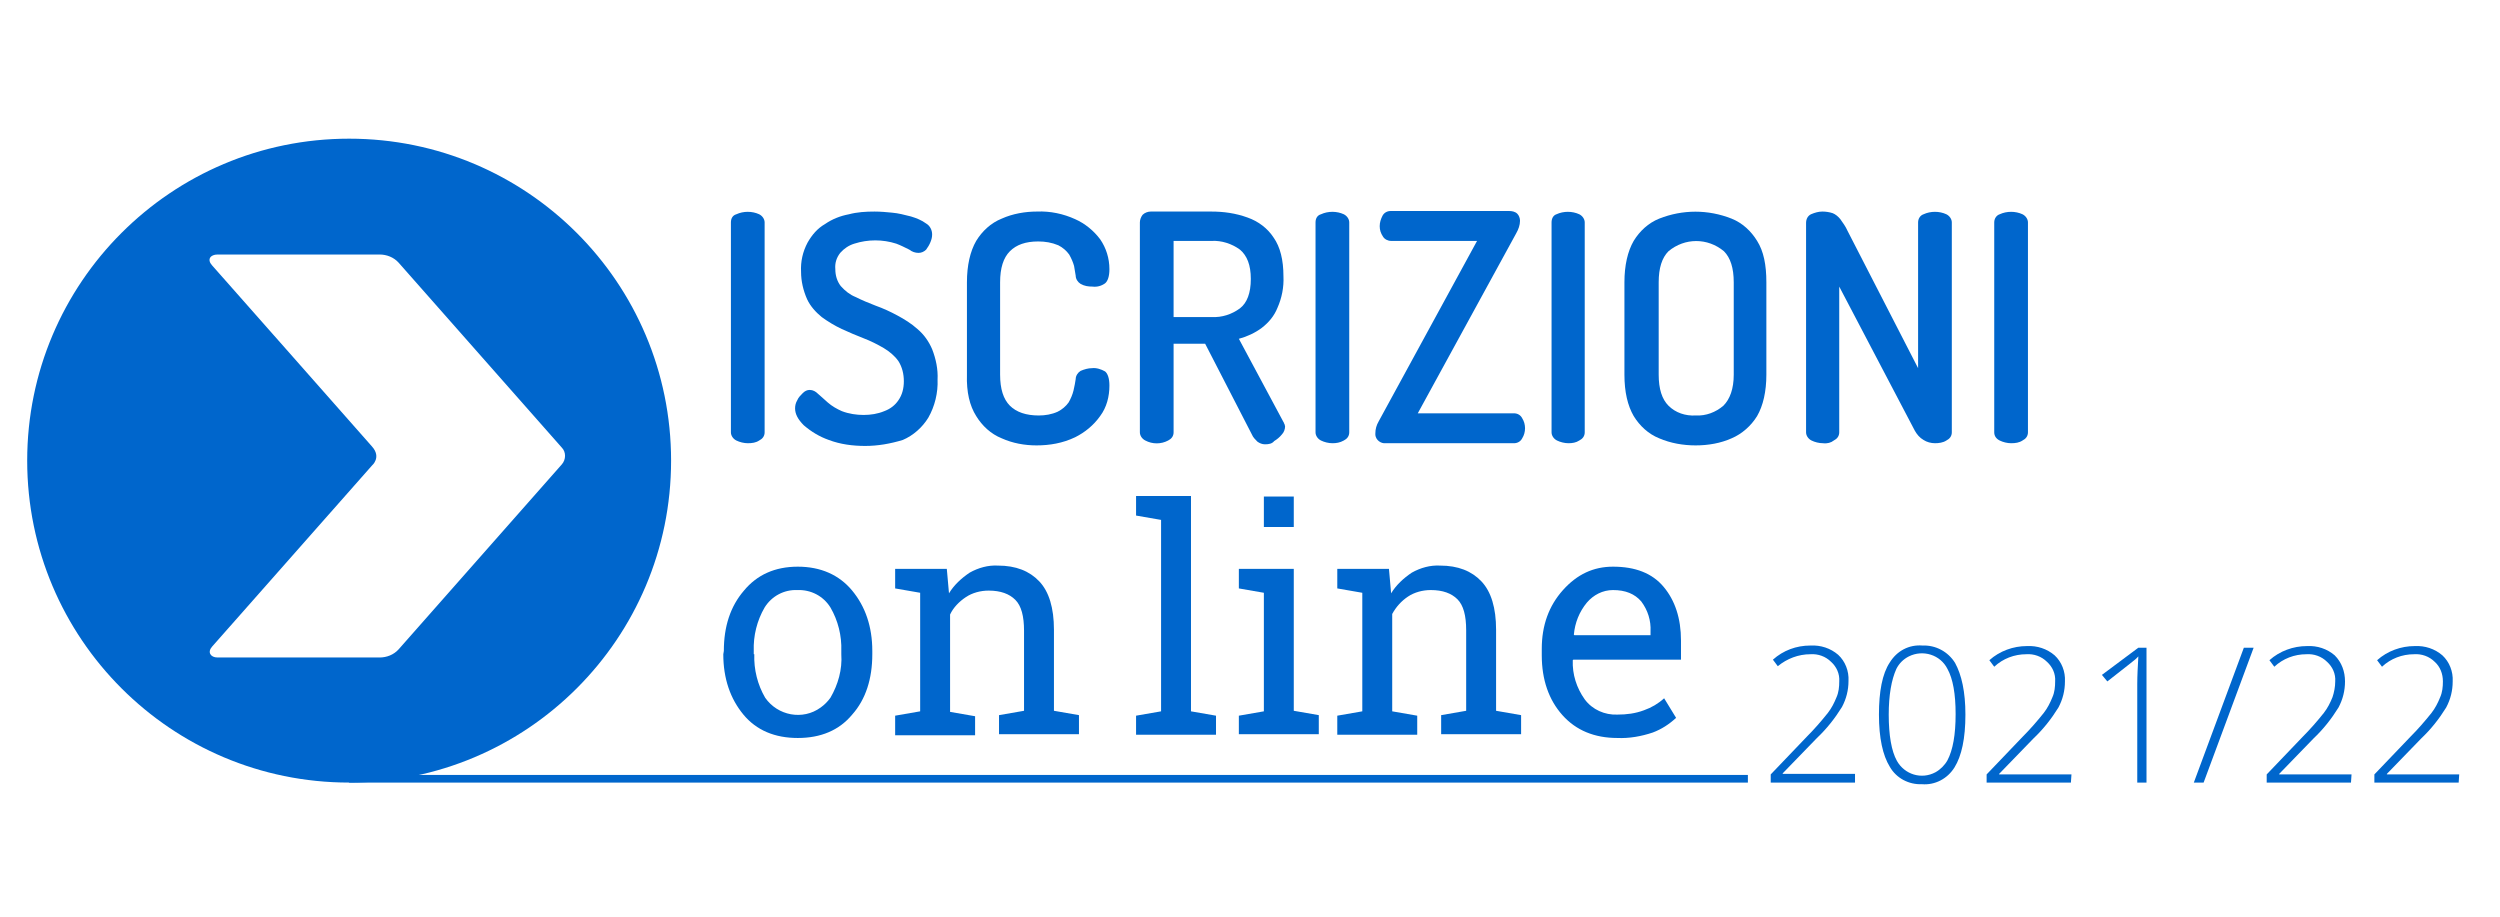 <?xml version="1.0" encoding="utf-8"?>
<!-- Generator: Adobe Illustrator 25.0.0, SVG Export Plug-In . SVG Version: 6.00 Build 0)  -->
<svg version="1.1" id="Layer_1" xmlns="http://www.w3.org/2000/svg" xmlns:xlink="http://www.w3.org/1999/xlink" x="0px" y="0px"
	 viewBox="0 0 459.7 168.6" style="enable-background:new 0 0 459.7 168.6;" xml:space="preserve">
<style type="text/css">
	.st0{fill:#0066CC;}
	.st1{fill:#0066CC;stroke:#0066CC;stroke-width:1.409;stroke-miterlimit:10;}
</style>
<g>
	<g id="Layer_1_1_">
		<path class="st0" d="M341.1,143.9h-15.5v-1.5l6.6-6.9c1.4-1.4,2.7-2.9,3.9-4.4c0.7-0.9,1.2-1.9,1.6-2.9c0.4-0.9,0.5-1.9,0.5-2.9
			c0.1-1.4-0.5-2.7-1.5-3.6c-1-1-2.4-1.5-3.8-1.4c-2.2,0-4.3,0.8-6,2.2l-0.9-1.2c1.9-1.7,4.3-2.6,6.9-2.6c1.9-0.1,3.7,0.5,5.1,1.7
			c1.3,1.2,2,3,1.9,4.8c0,1.7-0.4,3.3-1.2,4.8c-1.3,2.1-2.8,4-4.6,5.7l-6.3,6.5v0.1h13.3L341.1,143.9z"/>
		<path class="st0" d="M361.4,131.4c0,4.4-0.7,7.6-2,9.7c-1.3,2.1-3.6,3.3-6,3.1c-2.4,0.1-4.7-1.1-5.9-3.2c-1.3-2.1-2-5.3-2-9.6
			c0-4.2,0.6-7.5,2-9.6c1.3-2.1,3.5-3.3,6-3.1c2.4-0.1,4.7,1.1,6,3.2C360.7,124.1,361.4,127.2,361.4,131.4z M347.3,131.4
			c0,3.8,0.5,6.7,1.5,8.5c1.4,2.5,4.5,3.5,7.1,2.1c0.9-0.5,1.7-1.3,2.2-2.2c1-1.9,1.5-4.7,1.5-8.5c0-3.7-0.5-6.5-1.5-8.3
			c-1.3-2.6-4.5-3.6-7.1-2.3c-1,0.5-1.8,1.3-2.3,2.3C347.8,125,347.3,127.8,347.3,131.4L347.3,131.4z"/>
		<path class="st0" d="M380.8,143.9h-15.5v-1.5l6.6-6.9c1.4-1.4,2.7-2.9,3.9-4.4c0.7-0.9,1.2-1.9,1.6-2.9c0.4-0.9,0.5-1.9,0.5-2.9
			c0.1-1.4-0.5-2.7-1.5-3.6c-1-1-2.4-1.5-3.8-1.4c-2.2,0-4.3,0.8-5.9,2.3l-0.9-1.2c1.9-1.7,4.4-2.6,6.9-2.6c1.9-0.1,3.7,0.5,5.1,1.7
			c1.3,1.2,2,3,1.9,4.8c0,1.7-0.4,3.3-1.2,4.8c-1.3,2.1-2.8,4-4.6,5.7l-6.3,6.5v0.1h13.3L380.8,143.9z"/>
		<path class="st0" d="M394.7,143.9H393v-18.1c0-1.6,0.1-3.3,0.2-5.1c-0.2,0.2-0.3,0.3-0.5,0.5s-1.9,1.5-5.2,4.1l-1-1.2l6.7-5h1.5
			V143.9z"/>
		<path class="st0" d="M414.4,119.1l-9.2,24.8h-1.8l9.2-24.8L414.4,119.1z"/>
		<path class="st0" d="M432.3,143.9h-15.5v-1.5l6.6-6.9c1.4-1.4,2.7-2.9,3.9-4.4c0.7-0.9,1.2-1.9,1.6-2.9c0.3-0.9,0.5-1.9,0.5-2.9
			c0.1-1.4-0.5-2.7-1.5-3.6c-1-1-2.4-1.5-3.8-1.4c-2.2,0-4.3,0.8-5.9,2.3l-0.9-1.2c1.9-1.7,4.4-2.6,6.9-2.6c1.9-0.1,3.7,0.5,5.1,1.7
			c1.3,1.3,1.9,3,1.9,4.8c0,1.7-0.4,3.3-1.2,4.8c-1.3,2.1-2.8,4-4.6,5.7l-6.3,6.5v0.1h13.3L432.3,143.9z"/>
		<path class="st0" d="M452.1,143.9h-15.5v-1.5l6.6-6.9c1.4-1.4,2.7-2.9,3.9-4.4c0.7-0.9,1.2-1.9,1.6-2.9c0.4-0.9,0.5-1.9,0.5-2.9
			c0-1.4-0.5-2.7-1.5-3.6c-1-1-2.4-1.5-3.8-1.4c-2.2,0-4.3,0.8-5.9,2.3l-0.9-1.2c1.9-1.7,4.4-2.6,6.9-2.6c1.9-0.1,3.7,0.5,5.1,1.7
			c1.3,1.2,2,3,1.9,4.8c0,1.7-0.4,3.3-1.2,4.8c-1.3,2.1-2.8,4-4.6,5.7l-6.3,6.5v0.1h13.3L452.1,143.9z"/>
		<g id="Arrow_24">
			<path class="st0" d="M64.2,25.5C31.5,25.5,5,52,5,84.7s26.5,59.2,59.2,59.2s59.2-26.5,59.2-59.2S96.9,25.5,64.2,25.5L64.2,25.5z
				 M103.3,85.4l-30,34c-0.9,1-2.2,1.5-3.5,1.5H40c-1.3,0-1.9-1-1-2c0.9-1,28.6-32.4,29.4-33.3c0,0,1.8-1.5,0-3.5
				C67.6,81.2,40,49.9,39,48.8s-0.3-2,1-2h29.8c1.3,0,2.6,0.5,3.5,1.5c0,0,28.6,32.4,30,34C104.1,83.1,104.1,84.5,103.3,85.4
				L103.3,85.4z"/>
		</g>
	</g>
	<g id="Layer_4">
		<path class="st0" d="M133.1,119.7c0-4.5,1.2-8.2,3.7-11.1c2.4-2.9,5.7-4.4,9.9-4.4c4.2,0,7.6,1.5,10,4.4c2.4,2.9,3.7,6.6,3.7,11.1
			v0.6c0,4.5-1.2,8.3-3.7,11.1c-2.4,2.9-5.8,4.3-10,4.3c-4.2,0-7.6-1.4-10-4.3c-2.4-2.9-3.7-6.6-3.7-11.1L133.1,119.7z M138.7,120.3
			c-0.1,2.8,0.6,5.6,2,8c2.3,3.3,6.9,4.2,10.2,1.8c0.7-0.5,1.3-1.1,1.8-1.8c1.4-2.4,2.2-5.2,2-8v-0.6c0.1-2.8-0.6-5.6-2-8
			c-1.3-2.1-3.6-3.3-6.1-3.2c-2.4-0.1-4.7,1.1-6,3.2c-1.4,2.4-2.1,5.2-2,8V120.3z"/>
		<path class="st0" d="M164.6,131.6l4.6-0.8v-21.8l-4.6-0.8v-3.6h9.5l0.4,4.5c0.9-1.5,2.3-2.8,3.8-3.8c1.6-0.9,3.4-1.4,5.2-1.3
			c3.3,0,5.8,1,7.6,2.9c1.8,1.9,2.7,4.9,2.7,8.9v14.9l4.6,0.8v3.5h-14.7v-3.5l4.6-0.8V116c0-2.7-0.5-4.6-1.6-5.7
			c-1.1-1.1-2.7-1.7-4.9-1.7c-1.5,0-3,0.4-4.2,1.2c-1.2,0.8-2.3,1.9-2.9,3.2v17.9l4.6,0.8v3.5h-14.7V131.6z"/>
		<path class="st0" d="M137.5,81.5c-0.7,0-1.5-0.2-2.1-0.5c-0.6-0.3-1-0.9-1-1.5V40.9c0-0.7,0.3-1.3,1-1.5c1.3-0.6,2.9-0.6,4.2,0
			c0.6,0.3,1,0.9,1,1.5v38.6c0,0.7-0.4,1.2-1,1.5C139,81.4,138.3,81.5,137.5,81.5z"/>
		<path class="st0" d="M159.1,82c-2.3,0-4.6-0.3-6.7-1.1c-1.7-0.6-3.2-1.5-4.6-2.7c-1.1-1.1-1.6-2.1-1.6-3.1c0-0.5,0.1-1,0.4-1.5
			c0.2-0.5,0.6-0.9,1-1.3c0.4-0.4,0.8-0.6,1.3-0.6c0.6,0,1.1,0.3,1.5,0.7c0.5,0.4,1.1,1,1.8,1.6c0.8,0.7,1.7,1.2,2.6,1.6
			c1.3,0.5,2.7,0.7,4,0.7c1.3,0,2.6-0.2,3.8-0.7c1.1-0.4,2-1.1,2.6-2c0.7-1,1-2.2,1-3.5c0-1.3-0.3-2.6-1-3.7c-0.7-1-1.7-1.8-2.7-2.4
			c-1.2-0.7-2.4-1.3-3.7-1.8c-1.3-0.5-2.7-1.1-4-1.7c-1.3-0.6-2.6-1.4-3.7-2.2c-1.1-0.9-2.1-2-2.7-3.3c-0.7-1.6-1.1-3.3-1.1-5
			c-0.1-1.9,0.3-3.7,1.2-5.4c0.8-1.4,1.8-2.6,3.2-3.4c1.3-0.9,2.8-1.5,4.4-1.8c1.5-0.4,3.1-0.5,4.7-0.5c1.1,0,2.2,0.1,3.2,0.2
			c1.2,0.1,2.3,0.4,3.5,0.7c1,0.3,2,0.7,2.8,1.3c0.7,0.4,1.1,1.2,1.1,2c0,0.5-0.1,0.9-0.3,1.4c-0.2,0.5-0.5,1-0.8,1.4
			c-0.4,0.4-0.9,0.6-1.4,0.6c-0.6,0-1.2-0.2-1.7-0.6c-0.8-0.4-1.6-0.8-2.4-1.1c-2.5-0.8-5.2-0.8-7.7,0c-1,0.3-1.9,0.9-2.6,1.7
			c-0.7,0.9-1,1.9-0.9,3c0,1.1,0.3,2.2,1,3.1c0.8,0.9,1.7,1.6,2.7,2c1.2,0.6,2.4,1.1,3.7,1.6c1.4,0.5,2.7,1.1,4,1.8
			c1.3,0.7,2.6,1.5,3.7,2.5c1.2,1,2.1,2.3,2.7,3.7c0.7,1.8,1.1,3.7,1,5.6c0.1,2.4-0.5,4.9-1.7,7c-1.1,1.8-2.8,3.3-4.7,4.1
			C163.7,81.6,161.4,82,159.1,82z"/>
		<path class="st0" d="M190.6,81.9c-2.2,0-4.4-0.4-6.4-1.3c-2-0.8-3.6-2.3-4.7-4.1c-1.2-1.9-1.8-4.4-1.7-7.6v-17
			c0-3.1,0.6-5.7,1.7-7.6c1.1-1.8,2.7-3.3,4.7-4.1c2-0.9,4.3-1.3,6.5-1.3c2.4-0.1,4.8,0.4,7,1.4c1.8,0.8,3.4,2.1,4.6,3.7
			c1.1,1.6,1.7,3.5,1.7,5.5c0,1.3-0.3,2.2-0.8,2.6c-0.7,0.5-1.5,0.7-2.3,0.6c-0.8,0-1.5-0.1-2.2-0.5c-0.5-0.3-0.9-0.9-0.9-1.5
			c-0.1-0.6-0.2-1.2-0.3-1.8c-0.2-0.7-0.5-1.4-0.9-2.1c-0.5-0.7-1.2-1.3-2-1.7c-1.2-0.5-2.4-0.7-3.7-0.7c-2.3,0-4,0.6-5.2,1.8
			c-1.2,1.2-1.8,3.1-1.8,5.7v17c0,2.6,0.6,4.5,1.8,5.7c1.2,1.2,3,1.8,5.3,1.8c1.2,0,2.4-0.2,3.5-0.7c0.8-0.4,1.5-1,2-1.7
			c0.4-0.7,0.7-1.4,0.9-2.2c0.2-0.8,0.3-1.5,0.4-2.1c0-0.6,0.4-1.2,0.9-1.5c0.7-0.3,1.4-0.5,2.1-0.5c0.8-0.1,1.7,0.2,2.4,0.6
			c0.5,0.4,0.8,1.3,0.8,2.6c0,2-0.5,4-1.7,5.6c-1.2,1.7-2.8,3-4.6,3.9C195.4,81.5,193,81.9,190.6,81.9z"/>
		<path class="st0" d="M232.6,81.7c-0.5,0-1-0.2-1.4-0.5c-0.4-0.4-0.8-0.8-1-1.3l-8.6-16.7h-5.8v16.3c0,0.7-0.4,1.2-1,1.5
			c-1.3,0.7-2.9,0.7-4.2,0c-0.6-0.3-1-0.9-1-1.5V40.9c0-0.5,0.2-1,0.5-1.4c0.4-0.4,1-0.6,1.5-0.6h11.1c2.3,0,4.5,0.3,6.7,1.1
			c2,0.7,3.7,2,4.8,3.7c1.2,1.7,1.8,4.1,1.8,7.1c0.1,2-0.3,4-1.1,5.8c-0.6,1.5-1.6,2.7-2.9,3.7c-1.2,0.9-2.7,1.6-4.2,2l8.2,15.3
			c0.1,0.1,0.1,0.3,0.2,0.4c0,0.1,0.1,0.3,0.1,0.4c0,0.5-0.2,1.1-0.6,1.5c-0.4,0.5-0.9,0.9-1.4,1.2
			C233.9,81.6,233.3,81.7,232.6,81.7z M215.8,58.3h7c1.9,0.1,3.7-0.5,5.2-1.6c1.3-1,2-2.8,2-5.4s-0.7-4.3-2-5.4
			c-1.5-1.1-3.4-1.7-5.2-1.6h-7V58.3z"/>
		<path class="st0" d="M245,81.5c-0.7,0-1.5-0.2-2.1-0.5c-0.6-0.3-1-0.9-1-1.5V40.9c0-0.7,0.3-1.3,1-1.5c1.3-0.6,2.9-0.6,4.2,0
			c0.6,0.3,1,0.9,1,1.5v38.6c0,0.7-0.4,1.2-1,1.5C246.4,81.4,245.7,81.5,245,81.5z"/>
		<path class="st0" d="M254.8,81.5c-0.9,0.1-1.8-0.6-1.9-1.5c0-0.1,0-0.2,0-0.3c0-0.8,0.2-1.5,0.6-2.2l18.1-33.2h-15.8
			c-0.6,0-1.2-0.3-1.5-0.8c-0.4-0.6-0.6-1.2-0.6-1.9c0-0.7,0.2-1.3,0.5-1.9c0.3-0.6,0.9-0.9,1.5-0.9h21.8c0.5,0,1.1,0.1,1.5,0.5
			c0.3,0.3,0.5,0.8,0.5,1.3c0,0.8-0.3,1.6-0.7,2.3l-18.1,33.1h17.7c0.6,0,1.2,0.3,1.5,0.9c0.7,1.1,0.7,2.6,0,3.7
			c-0.3,0.6-0.9,0.9-1.5,0.9L254.8,81.5z"/>
		<path class="st0" d="M288.4,81.5c-0.7,0-1.5-0.2-2.1-0.5c-0.6-0.3-1-0.9-1-1.5V40.9c0-0.7,0.3-1.3,0.9-1.5c1.3-0.6,2.9-0.6,4.2,0
			c0.6,0.3,1,0.9,1,1.5v38.6c0,0.7-0.4,1.2-1,1.5C289.8,81.4,289.1,81.5,288.4,81.5z"/>
		<path class="st0" d="M311.8,81.9c-2.3,0-4.6-0.4-6.7-1.3c-2-0.8-3.6-2.3-4.7-4.1c-1.1-1.9-1.7-4.4-1.7-7.6v-17
			c0-3.1,0.6-5.7,1.7-7.6c1.1-1.8,2.7-3.3,4.7-4.1c4.3-1.7,9-1.7,13.3,0c2,0.8,3.6,2.3,4.7,4.1c1.2,1.9,1.7,4.4,1.7,7.6v17
			c0,3.1-0.6,5.7-1.7,7.6c-1.1,1.8-2.8,3.3-4.7,4.1C316.4,81.5,314.1,81.9,311.8,81.9z M311.8,76.4c1.9,0.1,3.7-0.6,5.1-1.8
			c1.2-1.2,1.9-3.1,1.9-5.7v-17c0-2.6-0.6-4.5-1.8-5.7c-3-2.5-7.2-2.5-10.2,0c-1.2,1.2-1.8,3.1-1.8,5.7v17c0,2.6,0.6,4.5,1.8,5.7
			C308.1,75.9,309.9,76.5,311.8,76.4z"/>
		<path class="st0" d="M335.2,81.5c-0.7,0-1.5-0.2-2.1-0.5c-0.6-0.3-1-0.9-1-1.5V41c0-0.7,0.3-1.3,0.9-1.6c0.7-0.3,1.4-0.5,2.1-0.5
			c0.6,0,1.3,0.1,1.9,0.3c0.5,0.2,1,0.6,1.4,1.1c0.5,0.7,1,1.4,1.3,2.1l13,25.3V40.9c0-0.7,0.4-1.3,1-1.5c1.3-0.6,2.9-0.6,4.2,0
			c0.6,0.3,1,0.9,1,1.5v38.6c0,0.7-0.4,1.2-1,1.5c-0.6,0.4-1.4,0.5-2.1,0.5c-0.7,0-1.5-0.2-2.1-0.6c-0.7-0.4-1.2-1-1.6-1.7
			l-13.9-26.5v26.8c0,0.7-0.4,1.2-1,1.5C336.7,81.4,336,81.6,335.2,81.5z"/>
		<path class="st0" d="M369.8,81.5c-0.7,0-1.5-0.2-2.1-0.5c-0.6-0.3-1-0.8-1-1.5V40.9c0-0.7,0.4-1.3,1-1.5c1.3-0.6,2.9-0.6,4.2,0
			c0.6,0.3,1,0.9,1,1.5v38.6c0,0.7-0.4,1.2-1,1.5C371.3,81.4,370.6,81.5,369.8,81.5z"/>
		<line class="st1" x1="321.4" y1="143.2" x2="64.2" y2="143.2"/>
		<path class="st0" d="M208.9,94.8v-3.6H219v39.6l4.6,0.8v3.5h-14.7v-3.5l4.6-0.8V95.6L208.9,94.8z"/>
		<path class="st0" d="M227.8,131.6l4.6-0.8v-21.8l-4.6-0.8v-3.6h10.1v26.1l4.6,0.8v3.5h-14.7V131.6z M237.9,96.9h-5.5v-5.6h5.5
			V96.9z"/>
		<path class="st0" d="M245.9,131.6l4.6-0.8v-21.8l-4.6-0.8v-3.6h9.5l0.4,4.5c0.9-1.5,2.3-2.8,3.8-3.8c1.6-0.9,3.4-1.4,5.2-1.3
			c3.3,0,5.8,1,7.6,2.9c1.8,1.9,2.7,4.9,2.7,8.9v14.9l4.6,0.8v3.5h-14.7v-3.5l4.6-0.8v-14.8c0-2.7-0.5-4.6-1.6-5.7
			c-1.1-1.1-2.7-1.7-4.9-1.7c-1.5,0-3,0.4-4.2,1.2c-1.2,0.8-2.2,1.9-2.9,3.2v17.9l4.6,0.8v3.5h-14.7L245.9,131.6z"/>
		<path class="st0" d="M297.4,135.7c-4.2,0-7.6-1.4-10.1-4.2s-3.8-6.5-3.8-11v-1.2c0-4.3,1.3-7.9,3.9-10.8c2.6-2.9,5.6-4.3,9.2-4.3
			c4.1,0,7.2,1.2,9.3,3.7s3.2,5.8,3.2,9.9v3.5h-19.8l-0.1,0.1c-0.1,2.6,0.7,5.1,2.2,7.2c1.4,1.9,3.7,2.9,6,2.8
			c1.7,0,3.3-0.2,4.9-0.8c1.4-0.5,2.6-1.2,3.7-2.2l2.2,3.6c-1.3,1.2-2.7,2.1-4.3,2.7C301.8,135.4,299.6,135.8,297.4,135.7z
			 M296.6,108.5c-1.9,0-3.6,0.9-4.8,2.3c-1.4,1.7-2.2,3.7-2.4,5.9l0.1,0.1h14v-0.7c0.1-2-0.5-3.9-1.7-5.5
			C300.6,109.2,298.9,108.5,296.6,108.5z"/>
	</g>
</g>
</svg>
